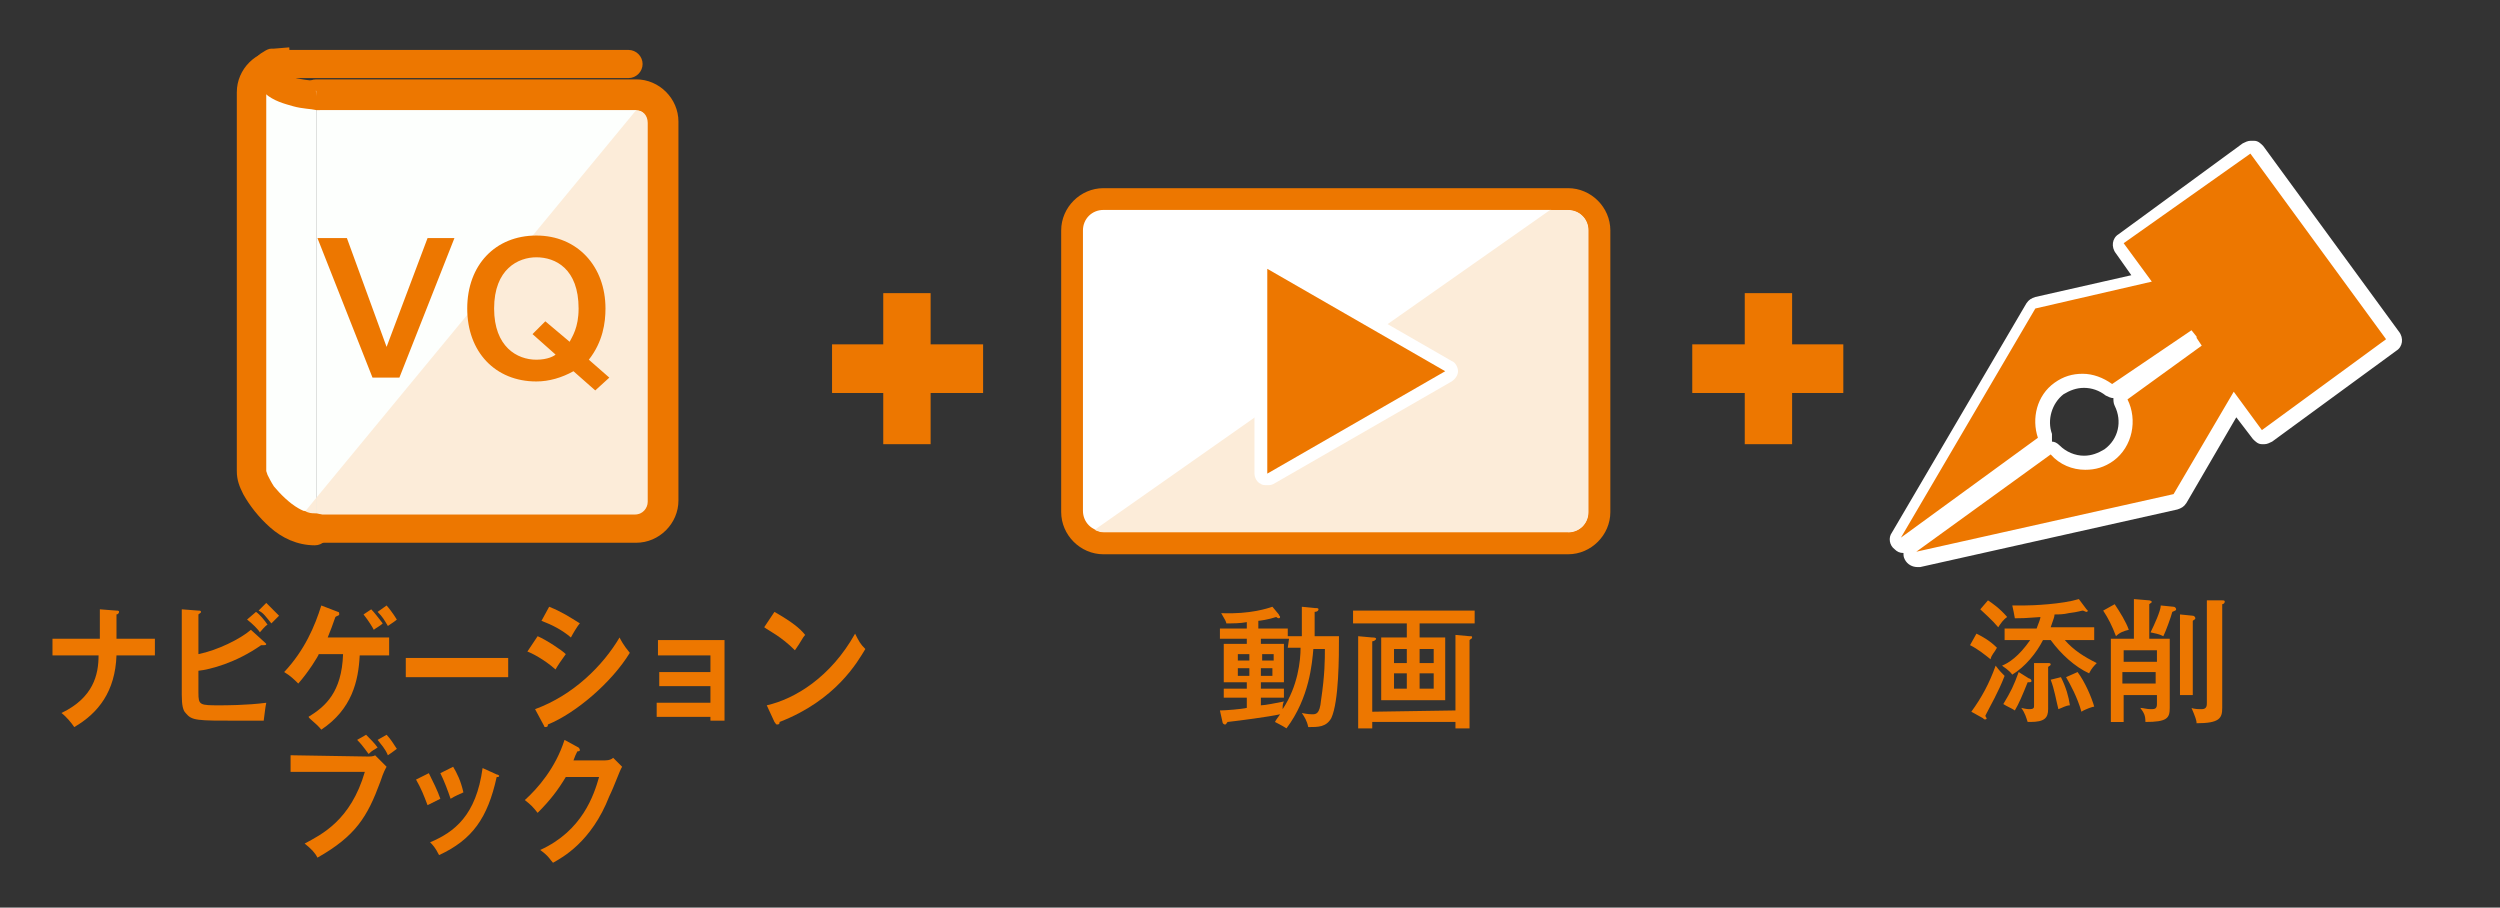 <?xml version="1.0" encoding="utf-8"?>
<!-- Generator: Adobe Illustrator 27.7.0, SVG Export Plug-In . SVG Version: 6.00 Build 0)  -->
<svg version="1.1" id="レイヤー_1" xmlns="http://www.w3.org/2000/svg" xmlns:xlink="http://www.w3.org/1999/xlink" x="0px"
	 y="0px" viewBox="0 0 195.3 70.9" style="enable-background:new 0 0 195.3 70.9;" xml:space="preserve">
<rect x="0" y="0" width="195.3" height="70.9" fill="#333333" stroke="none"/>
<style type="text/css">
	.st0{fill:#ED7700;}
	.st1{fill:#FFFFFF;}
	.st2{fill:#FCECD9;}
	.st3{fill:#FDFFFD;}
</style>
<g>
	<path class="st0" d="M101.7,49.7v-2.3l1,0.1c0.2,0,0.3,0,0.3,0.1s-0.1,0.2-0.3,0.2v1.9h1.9c0,1.6,0,5.1-0.6,6.4
		c-0.4,0.7-1,0.7-1.8,0.7c-0.1-0.5-0.3-0.8-0.5-1.1c0.5,0.1,0.7,0.1,0.8,0.1c0.3,0,0.6,0,0.7-1.1c0.3-2,0.3-3.2,0.3-4h-0.9
		c-0.1,1.1-0.3,3.8-2.1,6.2c-0.3-0.2-0.9-0.5-0.9-0.5c0.1-0.2,0.2-0.3,0.4-0.6c-0.9,0.2-3.2,0.5-4.1,0.6c-0.1,0.1-0.1,0.2-0.2,0.2
		s-0.2-0.1-0.2-0.2l-0.2-0.9c0.4,0,1.7-0.1,2.1-0.2v-0.8h-1.8v-0.7h1.8v-0.5h-1.8v-3h1.8v-0.4h-2.1v-0.8h2.1v-0.5
		c-0.5,0.1-1.1,0.1-1.6,0.1c0-0.1-0.1-0.3-0.4-0.8c2.3,0.1,3.7-0.4,4-0.5l0.5,0.6c0,0.1,0.1,0.1,0.1,0.2c0,0,0,0.1-0.1,0.1
		s-0.2-0.1-0.2-0.1c-0.6,0.2-1.3,0.3-1.4,0.3v0.6h2.3v0.6C100.6,49.7,101.7,49.7,101.7,49.7z M97.6,51.6v-0.5h-0.9v0.5H97.6z
		 M96.7,52.2v0.6h0.9v-0.6H96.7z M100.7,49.9h-2.2v0.4h1.8v3h-1.8v0.5h1.8v0.7h-1.8v0.6c0.3,0,1.3-0.2,1.8-0.3
		c-0.1,0.2-0.1,0.3-0.1,0.6c1.2-1.8,1.4-3.8,1.4-4.8h-1L100.7,49.9L100.7,49.9z M99.5,51.6v-0.5h-0.9v0.5H99.5z M98.5,52.2v0.6h0.9
		v-0.6H98.5z"/>
	<path class="st0" d="M110.9,49.8h2v4.9h-5v-4.9h2v-1.1h-4.2v-1h9.5v1h-4.3V49.8z M113.7,55.5v-5.9l1.1,0.1c0.2,0,0.2,0,0.2,0.1
		s-0.1,0.1-0.2,0.2v6.9h-1.1v-0.5h-6.5v0.5h-1.1v-7.2l1.1,0.1c0.1,0,0.3,0,0.3,0.1s-0.2,0.2-0.3,0.2v5.5L113.7,55.5L113.7,55.5z
		 M109.9,51.8v-1.1h-1v1.1H109.9z M108.9,52.6v1.2h1v-1.2H108.9z M112,51.8v-1.1h-1.1v1.1H112z M110.9,52.6v1.2h1.1v-1.2H110.9z"/>
</g>
<g>
	<g>
		<path class="st0" d="M7.8,47.6l1.3,0.1c0.1,0,0.2,0,0.2,0.1S9.2,48,9.1,48v1.9h3v1.3h-3C9,54,7.7,55.7,5.8,56.8
			c-0.2-0.3-0.6-0.8-1-1.1c2.5-1.2,2.9-3,2.9-4.5H4.1v-1.3h3.7V47.6z"/>
		<path class="st0" d="M15.5,54.1c0,1,0.1,1,1.7,1c0.3,0,2.1,0,3.6-0.2c-0.1,0.5-0.1,0.7-0.2,1.4c-0.2,0-0.5,0-1.9,0
			c-3.4,0-3.7,0-4.2-0.6c-0.2-0.2-0.3-0.6-0.3-1.4v-6.7l1.3,0.1c0.1,0,0.2,0,0.2,0.1s-0.1,0.1-0.2,0.2v3.1c1.5-0.3,3.3-1.2,4.1-1.9
			l1.1,1l0.1,0.1c0,0.1-0.1,0.1-0.2,0.1c0,0-0.1,0-0.2,0c-2,1.4-4,1.9-4.9,2V54.1z M20,47.8c0.3,0.2,0.7,0.7,0.9,1
			c-0.2,0.1-0.5,0.5-0.6,0.6c-0.1-0.2-0.6-0.7-1-1L20,47.8z M20.8,47.1c0.2,0.2,0.7,0.7,1,1c-0.2,0.2-0.5,0.5-0.6,0.6
			c-0.5-0.6-0.6-0.8-1-1L20.8,47.1z"/>
		<path class="st0" d="M24.9,51.1c0,0.1-0.8,1.4-1.6,2.3c-0.3-0.3-0.6-0.6-1.1-0.9c1.6-1.7,2.4-3.6,2.9-5.2l1.3,0.5
			c0.1,0,0.1,0.1,0.1,0.2c0,0.1-0.2,0.1-0.3,0.2c-0.2,0.6-0.4,1.1-0.6,1.6h4.8v1.4h-2.3c-0.1,2-0.6,4.2-3,5.8c-0.4-0.5-0.9-0.8-1-1
			c1.3-0.8,2.6-1.9,2.7-4.9C26.8,51.1,24.9,51.1,24.9,51.1z M29,47.6c0.2,0.2,0.6,0.7,0.9,1.1c-0.2,0.2-0.6,0.4-0.7,0.5
			c-0.1-0.2-0.4-0.7-0.8-1.2L29,47.6z M30.2,47.3c0.1,0.1,0.5,0.6,0.8,1.1c-0.1,0.1-0.4,0.3-0.7,0.5c-0.3-0.5-0.4-0.7-0.8-1.1
			L30.2,47.3z"/>
		<path class="st0" d="M39.7,51.4v1.5h-8v-1.5H39.7z"/>
		<path class="st0" d="M42,49.7c0.7,0.3,1.9,1.1,2.2,1.4c-0.3,0.4-0.7,1-0.8,1.2c-0.9-0.8-1.9-1.3-2.2-1.4L42,49.7z M41.8,55.4
			c3-1.1,5.3-3.4,6.6-5.6c0.1,0.2,0.3,0.6,0.8,1.2c-1.4,2.3-4.2,4.7-6.4,5.6c0,0.1,0,0.2-0.2,0.2c-0.1,0-0.1-0.1-0.1-0.1L41.8,55.4z
			 M42.9,47.4c1,0.4,1.6,0.8,2.4,1.3c-0.2,0.2-0.6,0.9-0.7,1.1c-0.7-0.6-1.5-1-2.3-1.3L42.9,47.4z"/>
		<path class="st0" d="M51.3,56v-1.1h4.2v-1.3h-4v-1.1h4v-1.3h-4.1V50h5.2v6.3h-1.1V56H51.3z"/>
		<path class="st0" d="M60.5,47.8c1.4,0.8,2,1.3,2.4,1.8c-0.2,0.2-0.3,0.5-0.8,1.2c-1.1-1.1-2-1.5-2.4-1.8L60.5,47.8z M59.9,55.1
			c2.2-0.5,5-2.2,6.9-5.6c0.3,0.6,0.4,0.8,0.8,1.2c-0.6,1-2.3,4-6.7,5.7c0,0.1,0,0.2-0.2,0.2c-0.1,0-0.1-0.1-0.2-0.2L59.9,55.1z"/>
	</g>
	<g>
		<path class="st0" d="M28.7,59.1c0.2,0,0.5,0,0.6-0.1l0.9,0.9c-0.1,0.2-0.2,0.3-0.5,1.2c-1,2.7-1.9,4.2-4.9,5.9
			c-0.2-0.4-0.5-0.7-1-1.1c1.3-0.7,3.6-1.8,4.7-5.6h-5.8V59L28.7,59.1L28.7,59.1z M28.6,57.4c0.3,0.3,0.7,0.7,0.9,1
			c-0.3,0.2-0.4,0.2-0.7,0.5c-0.1-0.1-0.4-0.6-0.9-1.1L28.6,57.4z M30.2,57.4c0.3,0.3,0.6,0.8,0.8,1.1c-0.4,0.3-0.4,0.3-0.7,0.5
			c-0.2-0.5-0.5-0.8-0.8-1.2L30.2,57.4z"/>
		<path class="st0" d="M33.5,60.4c0.3,0.6,0.7,1.4,0.9,2c-0.2,0.1-0.6,0.3-1,0.5c-0.3-0.8-0.5-1.3-0.9-2L33.5,60.4z M38.8,60.5
			c0.1,0,0.2,0.1,0.2,0.1c0,0.1-0.1,0.1-0.2,0.1c-0.7,3.2-1.9,4.9-4.5,6.1c-0.3-0.6-0.5-0.8-0.7-1c1.9-0.8,3.6-2.1,4.1-5.8
			L38.8,60.5z M35.4,59.9c0.3,0.5,0.6,1.1,0.8,2c-0.2,0.1-0.7,0.3-1,0.5c-0.2-0.6-0.5-1.4-0.8-2L35.4,59.9z"/>
		<path class="st0" d="M47.3,59.4c0.3,0,0.5-0.1,0.6-0.2l0.7,0.7c-0.2,0.3-0.6,1.5-1,2.3c-1.4,3.6-3.7,4.8-4.4,5.2
			c-0.2-0.2-0.3-0.5-1-1c3.3-1.5,4.2-4.3,4.6-5.7h-2.6c-0.6,1-1.2,1.8-2.2,2.8c-0.4-0.5-0.5-0.6-1-1c1-0.9,2.4-2.5,3.1-4.7l1.1,0.6
			c0,0,0.1,0.1,0.1,0.2c0,0.1-0.2,0.1-0.2,0.1c-0.1,0.2-0.2,0.4-0.3,0.7C44.8,59.4,47.3,59.4,47.3,59.4z"/>
	</g>
</g>
<g>
	<path class="st0" d="M154.4,49.5c0.4,0.2,1,0.5,1.6,1.1c-0.2,0.4-0.4,0.5-0.5,0.9c-0.5-0.4-1-0.8-1.6-1.1L154.4,49.5z M154,55.6
		c0.8-1.1,1.4-2.2,1.9-3.6c0.3,0.4,0.4,0.5,0.7,0.8c-0.5,1.3-1.1,2.3-1.5,3.1c0,0.1,0.1,0.2,0.1,0.2c0,0.1-0.1,0.1-0.1,0.1
		c-0.1,0-0.1,0-0.2-0.1L154,55.6z M155.3,46.9c0.3,0.2,0.9,0.6,1.5,1.3c-0.3,0.2-0.5,0.5-0.7,0.8c-0.5-0.6-1.1-1.1-1.4-1.4
		L155.3,46.9z M159.6,50c-0.5,1-1.4,2.1-2.4,2.7c-0.3-0.4-0.7-0.6-0.8-0.7c0.5-0.2,1.3-0.7,2.2-2h-2v-0.9h2.5
		c0.2-0.5,0.3-0.8,0.3-0.9c-1.3,0.1-1.5,0.1-2,0.1c-0.1-0.5-0.1-0.6-0.2-1c0.2,0,0.5,0,0.9,0c0.7,0,3-0.1,4.3-0.5l0.6,0.8l0.1,0.1
		c0,0.1-0.1,0.1-0.1,0.1c-0.1,0-0.2-0.1-0.3-0.1s-0.3,0.1-1.1,0.2c-0.4,0.1-0.8,0.1-1.1,0.1c0,0.2-0.1,0.4-0.3,1h3.4v1h-2.3
		c0.7,0.8,1.5,1.3,2.5,1.8c-0.2,0.2-0.4,0.4-0.6,0.8c-1.1-0.5-2.2-1.5-3-2.6H159.6z M158.5,53c0.1,0,0.2,0.1,0.2,0.2
		c0,0.1-0.1,0.1-0.3,0.1c-0.4,1-0.7,1.7-1,2.2c-0.3-0.2-0.6-0.3-0.9-0.5c0.6-1,0.8-1.4,1.2-2.5L158.5,53z M160,51.8
		c0.1,0,0.2,0,0.2,0.1s-0.1,0.1-0.2,0.2v3.3c0,0.7-0.3,1-1.4,1c-0.1,0-0.2,0-0.2,0c-0.1-0.3-0.2-0.7-0.5-1.1
		c0.4,0.1,0.6,0.1,0.6,0.1c0.4,0,0.4-0.1,0.4-0.3v-3.3H160z M161,52.9c0.4,0.8,0.6,1.5,0.7,2.2c-0.3,0-0.6,0.2-0.9,0.3
		c-0.2-0.8-0.3-1.5-0.6-2.3L161,52.9z M162.3,52.5c0.6,0.8,1.1,2,1.3,2.7c-0.1,0-0.7,0.2-1,0.4c-0.3-1.1-0.9-2.2-1.2-2.7L162.3,52.5
		z"/>
	<path class="st0" d="M165.2,47.2c0.4,0.6,0.9,1.4,1.1,2c-0.4,0.1-0.7,0.2-1,0.5c-0.3-0.8-0.6-1.4-1-2L165.2,47.2z M169.5,49.9v5.4
		c0,0.8-0.2,1.1-1.9,1.1c0-0.5-0.1-0.7-0.4-1.1c0.2,0,0.5,0.1,0.8,0.1s0.5,0,0.5-0.4v-0.7h-2.6v2.1h-1v-6.5h1.8v-3.1l1.2,0.1
		c0.1,0,0.2,0.1,0.2,0.1c0,0.1-0.1,0.1-0.2,0.2v2.7C167.9,49.9,169.5,49.9,169.5,49.9z M165.9,51.7h2.6v-0.9h-2.6V51.7z M168.4,52.5
		h-2.6v0.9h2.6V52.5z M169.8,47.4c0.1,0,0.2,0.1,0.2,0.2c0,0.1-0.1,0.1-0.3,0.2c-0.1,0.4-0.5,1.5-0.7,1.9c-0.4-0.2-0.6-0.2-1-0.3
		c0.3-0.6,0.8-1.7,0.8-2.1L169.8,47.4z M171.3,48.1c0.1,0,0.2,0.1,0.2,0.2c0,0.1-0.1,0.1-0.2,0.2v5.8h-1V48L171.3,48.1z M173.6,46.9
		c0.1,0,0.2,0,0.2,0.1s-0.1,0.2-0.2,0.2v8.1c0,0.8-0.2,1.2-2,1.2c0-0.2-0.1-0.5-0.4-1.2c0.2,0.1,0.6,0.1,0.8,0.1
		c0.4,0,0.4-0.3,0.4-0.5v-8H173.6z"/>
</g>
<g>
	<path class="st0" d="M149.6,43.7c-0.2,0-0.4-0.1-0.5-0.3s0-0.5,0.2-0.6l10.5-7.6l0.3-0.1l0.4,0.2c0.6,0.6,1.4,1,2.3,1
		c0.7,0,1.3-0.2,1.9-0.6c1.3-0.9,1.7-2.7,0.9-4.1c-0.1-0.2-0.1-0.5,0.2-0.7l5.4-3.9l-0.3-0.4l-5.4,4l-0.3,0.1l-0.3-0.1
		c-0.6-0.4-1.3-0.7-2-0.7s-1.3,0.2-1.9,0.6c-1.1,0.8-1.6,2.4-1.1,3.7c0.1,0.2,0,0.5-0.2,0.6L149,42.6l-0.3,0.1l-0.4-0.1
		c-0.2-0.2-0.2-0.4-0.1-0.7L158.7,24l0.3-0.2l8.3-1.9l-1.7-2.3c-0.2-0.2-0.1-0.6,0.1-0.7l9.7-7.1l0.3-0.1c0.2,0,0.3,0.1,0.4,0.2
		l10.6,14.5l0.1,0.4l-0.2,0.3l-9.7,7.1l-0.3,0.1c-0.2,0-0.3-0.1-0.4-0.2l-1.7-2.4l-4.3,7.3l-0.3,0.2l-20.1,4.5L149.6,43.7z"/>
	<path class="st1" d="M160.3,34.5c0-0.2,0-0.4,0-0.6c-0.4-1.1,0-2.4,0.9-3.1c0.5-0.3,1-0.5,1.6-0.5s1.2,0.2,1.7,0.6
		c0.2,0.1,0.4,0.2,0.6,0.2c0,0.2,0,0.4,0.1,0.6c0.6,1.2,0.3,2.6-0.8,3.4c-0.5,0.3-1,0.5-1.6,0.5c-0.7,0-1.4-0.3-1.9-0.8
		C160.7,34.6,160.5,34.5,160.3,34.5 M175.8,11c-0.2,0-0.4,0.1-0.6,0.2l-9.7,7.1c-0.5,0.3-0.6,1-0.2,1.5l1.2,1.7l-7.5,1.7
		c-0.3,0.1-0.5,0.2-0.7,0.5l-10.5,17.9c-0.3,0.4-0.2,1,0.2,1.3c0.2,0.2,0.4,0.3,0.7,0.3c0,0.2,0,0.3,0.1,0.5c0.2,0.4,0.6,0.6,1,0.6
		h0.2l20.1-4.5c0.3-0.1,0.5-0.2,0.7-0.5l3.9-6.7l1.3,1.7c0.2,0.2,0.4,0.4,0.7,0.4h0.2c0.2,0,0.4-0.1,0.6-0.2l9.7-7.1
		c0.5-0.3,0.6-1,0.2-1.5l-10.6-14.5c-0.2-0.2-0.4-0.4-0.7-0.4L175.8,11z M175.8,12l10.6,14.5l-9.7,7.1l-2.2-3l-4.7,8l-20.1,4.5
		l10.5-7.6c0.7,0.8,1.7,1.2,2.7,1.2c0.8,0,1.5-0.2,2.2-0.7c1.5-1.1,1.9-3.2,1.1-4.8L172,27l-0.4-0.6v-0.1l-0.4-0.5L165,30
		c-0.7-0.5-1.5-0.8-2.3-0.8s-1.5,0.2-2.2,0.7c-1.4,1-1.8,2.8-1.3,4.3L148.5,42L159,24.1l9.1-2.1l-2.2-3L175.8,12z"/>
</g>
<polyline class="st0" points="136.3,22.9 136.3,34.7 140,34.7 140,22.9 "/>
<polyline class="st0" points="144,26.9 132.2,26.9 132.2,30.7 144,30.7 "/>
<polyline class="st0" points="69,22.9 69,34.7 72.7,34.7 72.7,22.9 "/>
<polyline class="st0" points="76.8,26.9 65,26.9 65,30.7 76.8,30.7 "/>
<g>
	<path class="st1" d="M122.5,42.4H86.2c-1.3,0-2.4-1.1-2.4-2.4V18c0-1.3,1.1-2.4,2.4-2.4h36.3c1.3,0,2.4,1.1,2.4,2.4v22
		C124.9,41.3,123.8,42.4,122.5,42.4"/>
	<path class="st0" d="M122.5,42.4v-0.9H86.2c-0.9,0-1.6-0.7-1.6-1.6V18c0-0.9,0.7-1.6,1.6-1.6h36.3c0.9,0,1.6,0.7,1.6,1.6v22
		c0,0.9-0.7,1.6-1.6,1.6V42.4v0.9c1.8,0,3.3-1.5,3.3-3.3V18c0-1.8-1.5-3.3-3.3-3.3H86.2c-1.8,0-3.3,1.5-3.3,3.3v22
		c0,1.8,1.5,3.3,3.3,3.3h36.3V42.4z"/>
	<path class="st2" d="M122.5,16.4h-1.4l-35.6,25c0.2,0.1,0.4,0.2,0.7,0.2h36.3c0.9,0,1.6-0.7,1.6-1.6V18
		C124.1,17.1,123.4,16.4,122.5,16.4"/>
	<path class="st0" d="M122.9,15.2l-1.8,1.2h1.4c0.9,0,1.6,0.7,1.6,1.6v22c0,0.9-0.7,1.6-1.6,1.6H86.2c-0.2,0-0.5-0.1-0.7-0.2
		l-0.7,0.5h39.4l0.2-25.6L122.9,15.2z"/>
	<path class="st0" d="M99,37.5l-0.2-0.1c-0.1-0.1-0.2-0.2-0.2-0.4V21c0-0.2,0.1-0.3,0.2-0.4l0.2-0.1l0.2,0.1l13.9,8
		c0.2,0.1,0.2,0.2,0.2,0.4c0,0.2-0.1,0.3-0.2,0.4l-13.9,8L99,37.5z"/>
	<path class="st1" d="M99,20c-0.2,0-0.3,0-0.5,0.1c-0.3,0.2-0.5,0.5-0.5,0.8V37c0,0.3,0.2,0.7,0.5,0.8c0.1,0.1,0.3,0.1,0.5,0.1
		s0.3,0,0.5-0.1l13.9-8c0.3-0.2,0.5-0.5,0.5-0.8s-0.2-0.7-0.5-0.8l-13.9-8C99.4,20,99.2,20,99,20 M99,21l13.9,8L99,37V21z"/>
	<path class="st3" d="M24.7,7.4h25c1.2,0,2.1,1,2.1,2.1v29.6c0,1.2-1,2.1-2.1,2.1h-25V7.4z"/>
	<path class="st0" d="M24.7,8.6h25c0.5,0,1,0.4,1,1v29.6c0,0.5-0.4,1-1,1h-25c-0.6,0-1.1,0.5-1.1,1.1s0.5,1.1,1.1,1.1h25
		c1.8,0,3.3-1.5,3.3-3.3V9.5c0-1.8-1.5-3.3-3.3-3.3h-25c-0.6,0-1.1,0.5-1.1,1.1C23.5,8,24,8.6,24.7,8.6"/>
	<path class="st3" d="M24.7,41.3c-2.8,0-5-2.3-5-5V7.1h5V41.3z"/>
	<path class="st0" d="M24.5,6.3L24.5,6.3L24.5,6.3L24.5,6.3L24.5,6.3L24.5,6.3c-0.2,0-1.1-0.1-1.8-0.3c-0.3-0.1-0.6-0.3-0.7-0.4V5.5
		h-0.1H22l0,0h-0.1H22h-0.1H22l0,0h-0.1H22l0,0l-0.8-0.1l0.7,0.4L22,5.5l-0.8-0.1l0.7,0.4l-0.6-0.4l0.3,0.7c0,0,0.2-0.1,0.4-0.3
		l-0.6-0.4l0.3,0.7l0,0h0.1L21.4,5l0.1,1.1L22.7,6l-0.1-2.3l-1.2,0.1h-0.1h-0.1c-0.2,0-0.4,0.1-0.7,0.3c-0.2,0.1-0.4,0.3-0.5,0.5
		S19.8,5,19.8,5.2l1.1,0.2l-1.1-0.2v0.3c0,0.8,0.4,1.4,0.9,1.8c0.7,0.6,1.5,0.8,2.2,1s1.4,0.2,1.8,0.3H25L24.5,6.3z"/>
	<path class="st0" d="M24.7,40.1c-0.4,0-0.9-0.1-1.4-0.4c-0.7-0.4-1.4-1.1-1.9-1.7c-0.2-0.3-0.4-0.7-0.5-0.9l-0.1-0.3v-0.1l0,0V7.1
		c0-0.5,0.4-1,1-1h27.3c0.6,0,1.1-0.5,1.1-1.1s-0.5-1.1-1.1-1.1H21.8c-1.8,0-3.3,1.5-3.3,3.3v29.6c0,0.7,0.2,1.2,0.5,1.8
		c0.5,0.9,1.2,1.8,2.1,2.6s2.1,1.4,3.5,1.4c0.6,0,1.1-0.5,1.1-1.1C25.8,40.6,25.3,40.1,24.7,40.1z"/>
	<path class="st2" d="M49.7,8.6l-25,30.3v1.3h25c0.5,0,1-0.4,1-1V9.5C50.6,9,50.2,8.6,49.7,8.6"/>
	<path class="st0" d="M50.7,7.4l-1,1.2c0.5,0,0.9,0.4,0.9,1v29.6c0,0.5-0.4,1-1,1h-25l0,0c0.5,0,0.9,0.3,1.1,0.7h25.9l0.1-32
		L50.7,7.4z"/>
	<path class="st2" d="M24.7,38.9L23.8,40c0.3,0.1,0.6,0.2,0.9,0.2l0,0V38.9z"/>
	<path class="st0" d="M23.8,39.9L23,40.8h2.7c-0.2-0.4-0.6-0.7-1.1-0.7l0,0C24.4,40.1,24.1,40.1,23.8,39.9"/>
</g>
<g>
	<path class="st0" d="M27.1,18.6l3.1,8.5l3.2-8.5h2.1l-4.3,10.9h-2.1l-4.3-10.9H27.1z"/>
	<path class="st0" d="M47.6,29.5l-1.1,1L44.8,29c-0.9,0.5-1.9,0.8-2.9,0.8c-3.2,0-5.4-2.3-5.4-5.7s2.2-5.7,5.4-5.7s5.4,2.4,5.4,5.7
		c0,1.1-0.2,2.6-1.3,4L47.6,29.5z M44.5,26.7c0.2-0.4,0.7-1.1,0.7-2.6c0-3.1-1.8-4-3.3-4c-1.4,0-3.3,0.9-3.3,4c0,3,1.8,4,3.3,4
		c0.9,0,1.4-0.3,1.5-0.4l-1.8-1.6l1-1L44.5,26.7z"/>
</g>
</svg>
